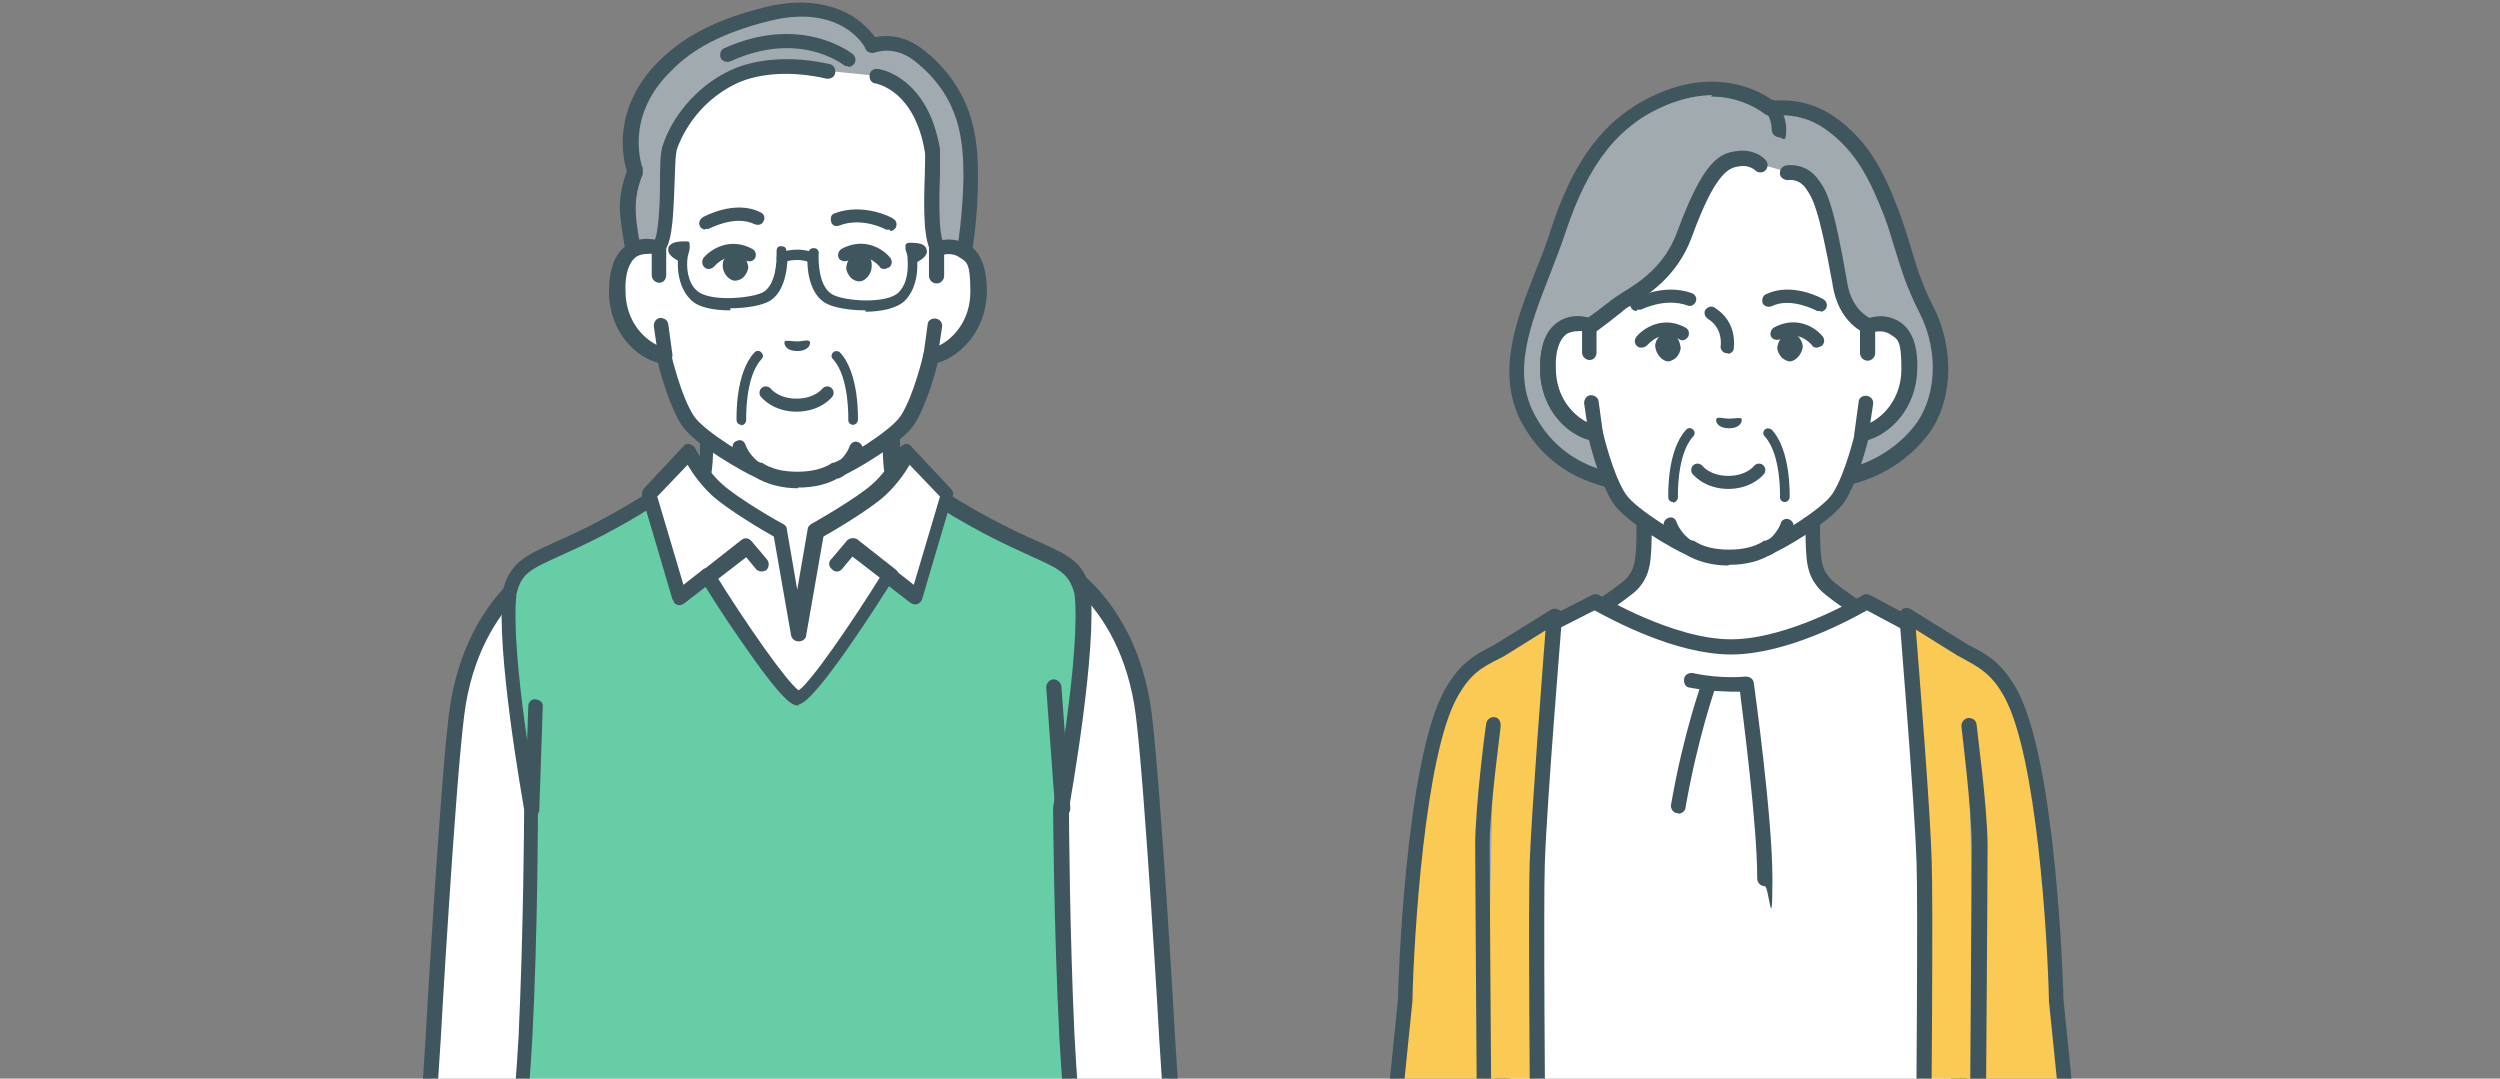 <?xml version="1.0" encoding="UTF-8"?>
<svg id="_レイヤー_1" xmlns="http://www.w3.org/2000/svg" xmlns:xlink="http://www.w3.org/1999/xlink" version="1.1" viewBox="0 0 362.5 156.4">
  <rect x="0" y="0" width="362.5" height="156.4" fill="#808080" stroke="none"/>
  <!-- Generator: Adobe Illustrator 30.0.0, SVG Export Plug-In . SVG Version: 2.1.1 Build 123)  -->
  <defs>
    <style>
      .st0 {
        fill: none;
      }

      .st1 {
        fill: #fff;
      }

      .st2 {
        fill: #40565e;
      }

      .st3 {
        fill: #a0aaaf;
      }

      .st4 {
        fill: #fbca55;
      }

      .st5 {
        fill: #66cda6;
      }

      .st6 {
        clip-path: url(#clippath);
      }
    </style>
    <clipPath id="clippath">
      <rect class="st0" width="362.5" height="156.4"/>
    </clipPath>
  </defs>
  <g class="st6">
    <g>
      <path class="st3" d="M256.9,15.6s-6.1-5.3-15.6-1.3c-7.9,3.3-12.2,9.7-15.3,19.1-3.1,9.5-8.9,18.7-4.4,27.2,5.4,10.3,16.4,9.4,16.4,9.4l25.3-.3s8.9.4,15.1-7c3.7-4.4,4.1-11.7,1.1-17.7s-3.2-9.2-5.1-14.2c-1.9-4.9-4-9.8-9.1-13.2-4.1-2.8-8.4-1.9-8.4-1.9h0Z"/>
      <path class="st2" d="M237.3,71.1c-1.1,0-3.3,0-5.8-.9-3.3-1-7.9-3.4-10.9-9-3.7-7.1-.8-14.7,2.1-22,.8-2,1.6-4,2.2-6,3.5-10.7,8.3-16.6,15.9-19.8,8.7-3.6,14.7,0,16.3,1.2,1.3-.1,5-.3,8.7,2.2,5.3,3.6,7.5,8.5,9.5,13.7.7,1.9,1.2,3.5,1.7,5.1.8,2.7,1.5,5.3,3.4,9,3.2,6.4,2.7,14.2-1.2,18.9-6.3,7.6-15.2,7.4-15.9,7.4l-25.2.3h-.8ZM248.3,13.8c-1.9,0-4.1.4-6.6,1.4-7,2.9-11.4,8.5-14.7,18.5-.7,2.1-1.5,4.1-2.3,6.2-2.8,7.2-5.5,14-2.2,20.2,5,9.5,15.3,8.8,15.4,8.8h0l25.3-.3h0s8.5.3,14.2-6.6c3.4-4.1,3.8-10.9,1-16.5-2-3.9-2.8-6.7-3.6-9.3-.5-1.5-.9-3.1-1.6-4.9-1.9-4.8-3.9-9.4-8.7-12.7-3.6-2.5-7.5-1.8-7.6-1.8-.3,0-.6,0-.9-.2-.2-.1-3.1-2.6-7.9-2.6h0l.2-.2Z"/>
      <path class="st1" d="M264.7,84.7c-1.5-1.7-1.8-3-1.8-8.6v-11.1l-12.2,7.2-12.2-7.2v11.1c0,5.6-.2,6.9-1.8,8.6-1.5,1.7-13.7,9.4-13.7,9.4l17.8,18h19.9l17.8-18s-12.2-7.7-13.7-9.4h-.1Z"/>
      <path class="st2" d="M240.7,113.1c-.3,0-.6,0-.8-.3l-17.8-18c-.2-.2-.3-.6-.3-.9s.2-.6.5-.8c4.6-2.9,12.4-8,13.5-9.2,1.2-1.4,1.5-2.2,1.5-7.9v-11.1c0-.4.2-.8.5-.9.3-.2.8-.2,1.1,0l11.7,6.9,11.7-6.9c.3-.2.8-.2,1.1,0,.3.2.5.6.5.9v11.1c0,5.7.3,6.5,1.5,7.9,1,1.2,8.8,6.3,13.5,9.2.5.3.7,1,.3,1.5,0,0,0,0-.1.2l-17.8,18c-.4.4-1.1.4-1.5,0s-.4-1.1,0-1.5l16.8-17c-3.2-2-11.4-7.3-12.8-8.9-1.8-2.1-2-3.7-2-9.3v-9.2l-10.6,6.2c-.3.2-.8.2-1.1,0l-10.6-6.2v9.2c0,5.6-.2,7.2-2,9.3-1.4,1.5-9.6,6.8-12.8,8.9l16.8,17c.4.4.4,1.1,0,1.5-.2.2-.5.3-.8.3h0Z"/>
      <path class="st1" d="M271,47.2s-3.5-1.2-4.3-6.4c-2-11.3-3-12.7-3.9-14.2-1.5-2.2-3.7-1.7-3.7-1.7l-3.9-1.1s-1.1-1.2-3.2-1c-1.9.2-4.1.6-7.9,11-2.4,6.7-8,8.9-9.8,10.3-3,2.4-4.1,3.1-4.1,3.1-2.2-.8-6.1-.3-5.9,6.3,0,5.8,4.3,9,6.9,9.3,0,0,1.4,6.2,3.4,9.4,1.7,2.6,9,6.8,10.2,7.2,1.3.8,3.1,1.5,5.7,1.5s4.4-.7,5.7-1.5c1.3-.4,8.5-4.6,10.2-7.2,2-3.1,3.4-9.3,3.4-9.3,2.6-.3,6.8-3.5,6.9-9.3.1-6.6-3.7-7.2-6-6.3h.3Z"/>
      <path class="st2" d="M250.6,82c-2.4,0-4.5-.6-6.2-1.6-1.6-.7-8.8-4.7-10.6-7.6-1.7-2.7-3-7.3-3.4-9-3.1-.8-7-4.3-7.1-10.2,0-3.3.8-5.6,2.6-6.8,1.2-.8,2.8-1.1,4.3-.7.6-.4,1.7-1.2,3.6-2.7.4-.3.9-.6,1.5-1,2.3-1.4,6.1-3.8,7.9-8.8,3.8-10.3,6.1-11.4,8.7-11.7,2.1-.3,3.6.7,4.1,1.3.4.4.4,1.1,0,1.5s-1.1.4-1.5,0c0,0-.8-.8-2.2-.6-1.4.2-3.4.4-7,10.3-2.1,5.7-6.3,8.3-8.8,9.9-.6.3-1,.6-1.3.9-3,2.4-4.1,3.1-4.2,3.2-.3.2-.6.2-1,0s-1.7-.6-2.9.2c-1.1.8-1.7,2.5-1.6,5,0,5.3,3.9,8,6,8.2.4,0,.8.4.9.8,0,0,1.4,6.1,3.3,9,1.5,2.3,8.5,6.4,9.7,6.8,0,0,.2,0,.2,0,1.3.9,3.1,1.3,5.1,1.3s3.8-.4,5.1-1.3c0,0,.2,0,.2,0,1.2-.4,8.2-4.5,9.7-6.8,1.9-2.9,3.3-8.9,3.3-9,.1-.4.5-.8.9-.8,2-.2,5.9-2.9,6-8.2,0-2.5-.5-4.3-1.6-5-1.1-.8-2.5-.4-2.9-.2h-.7c-.2,0-4.2-1.5-5-7.3-2-11.1-2.9-12.4-3.8-13.7-1-1.5-2.4-1.3-2.5-1.3-.6.1-1.2-.3-1.3-.8-.1-.6.2-1.1.8-1.3.1,0,2.9-.6,4.8,2.1,1.1,1.5,2.1,3,4.1,14.6h0c.5,3.6,2.5,5,3.3,5.4,1.6-.5,3.2-.2,4.4.6,1.8,1.2,2.6,3.5,2.5,6.8-.1,5.9-4.1,9.4-7.1,10.2-.4,1.7-1.7,6.3-3.4,9-1.9,2.9-9,7-10.6,7.6-1.7,1.1-3.8,1.6-6.2,1.6h0Z"/>
      <path class="st2" d="M244.9,80.4c-.2,0-.4,0-.5-.2-2.4-1.6-3.1-3.8-3.1-3.9-.2-.5.1-1,.6-1.2h0c.5-.2,1,0,1.2.6h0s.5,1.6,2.3,2.8c.4.3.6.9.3,1.3-.2.3-.5.4-.8.4h0v.2ZM256.4,80.4c-.3,0-.6-.2-.8-.4-.3-.4-.2-1,.3-1.3,1.8-1.2,2.3-2.8,2.3-2.8.1-.5.7-.8,1.2-.6.5.2.8.7.6,1.2,0,0-.7,2.3-3.1,3.9-.2,0-.3.2-.5.2h0v-.2ZM258,19.9c-.6,0-1.1-.5-1.1-1.1,0-1.5-.8-2.6-.9-2.6-.4-.5-.3-1.1.2-1.5.5-.4,1.1-.3,1.5.2,0,0,1.3,1.7,1.3,3.9s-.5,1.1-1.1,1.1h.1ZM261,49c-.4-.4-.9-.6-1.4-.7-.4,0-.7.2-1.1.5-.5.4-.7,1-.8,1.6,0,.5.3,1.1.7,1.5.4.3.8.5,1.1.5h0c.9,0,1.8-1.1,1.9-2.1,0-.5-.2-1-.6-1.4h.2ZM240.4,48.8c.4-.4.9-.6,1.4-.6s.7.2,1.1.5c.5.4.7,1,.8,1.7,0,.5-.3,1.1-.7,1.5-.4.3-.8.5-1.1.5h0c-.9,0-1.8-1.1-1.9-2.2,0-.5.2-1,.6-1.4h-.2Z"/>
      <path class="st2" d="M238,50.4c-.2,0-.4,0-.6-.2-.4-.3-.5-.9-.1-1.4,1-1.2,3.8-3.1,7.1-1.3.5.3.6.8.4,1.3-.3.5-.9.7-1.3.4-2.6-1.5-4.4.6-4.6.8-.2.2-.5.4-.8.4M263.5,50.4c-.3,0-.6,0-.8-.4-.2-.2-2-2.3-4.6-.8-.5.2-1.1,0-1.3-.4-.2-.5,0-1,.4-1.3,3.3-1.8,6.1,0,7.1,1.3.3.4.3,1-.2,1.4-.2,0-.4.2-.6.2h0ZM250.7,70.9c-3.6,0-5.2-2.1-5.3-2.2-.3-.4-.2-1,.2-1.3h0c.4-.3,1-.2,1.3.2,0,0,1.1,1.4,3.7,1.4s3.7-1.4,3.7-1.4c.3-.4.9-.5,1.3-.2s.5.9.2,1.3c0,0-1.6,2.2-5.3,2.2M242.6,72.8c-.4,0-.7-.3-.7-.7s-.2-6.8,2.6-9.8c.3-.3.7-.3,1,0s.3.7,0,1c-2.4,2.6-2.2,8.7-2.2,8.8,0,.4-.3.7-.7.8h0ZM258.8,72.8h0c-.4,0-.7-.3-.7-.7h0s.2-6.2-2.2-8.8c-.3-.3-.3-.7,0-1s.7-.2,1,0c2.8,3,2.6,9.5,2.6,9.8s-.3.7-.7.7h0ZM252.5,60.7c-.2-.2-.9,0-1.8,0s-1.5-.3-1.8,0c-.2.2,0,1.4,1.8,1.4s2-1.2,1.8-1.4"/>
      <path class="st1" d="M230.4,51.2v-3.9c-2.3-.8-6.1-.3-6,6.3,0,5.8,4.3,9,6.9,9.3l-.6-4.4-.3-7.3h0Z"/>
      <path class="st2" d="M231.3,63.9h-.1c-3.1-.4-7.8-4-7.9-10.4,0-3.3.8-5.6,2.6-6.8,1.4-1,3.2-1.1,4.9-.5.4.2.7.5.7,1v3.9c0,.6-.4,1.1-1,1.1h0c-.6,0-1.1-.5-1.1-1.1v-3.1c-.6,0-1.5,0-2.2.4-1.1.8-1.7,2.5-1.6,5,0,4.2,2.5,6.8,4.5,7.8l-.4-2.7c0-.6.3-1.1.9-1.2.6,0,1.1.3,1.2.9l.6,4.4c0,.3,0,.7-.3.9-.2.2-.5.3-.8.3h0Z"/>
      <path class="st1" d="M271,47.2v3.9l-.3,7.3-.6,4.4c2.6-.3,6.8-3.5,6.9-9.3.1-6.6-3.7-7.2-6-6.3"/>
      <path class="st2" d="M270,63.9c-.3,0-.6,0-.8-.3-.2-.2-.4-.6-.3-.9l.6-4.4c0-.6.6-1,1.2-.9s1,.6.9,1.2l-.4,2.7c2-1,4.5-3.6,4.5-7.8s-.5-4.3-1.6-5c-.7-.5-1.6-.5-2.2-.4v3.1c0,.6-.5,1.1-1.1,1.1s-1.1-.5-1.1-1.1v-3.9c0-.4.3-.8.8-1,1.7-.6,3.5-.5,4.9.5,1.8,1.2,2.6,3.5,2.5,6.8-.1,6.4-4.8,10-7.9,10.4h-.1.1ZM264,45.1c-.2,0-.3,0-.5,0,0,0-3.8-2.1-6.6-.7-.5.2-1.1,0-1.3-.4h0c-.2-.5,0-1.1.4-1.3,3.8-1.9,8.3.6,8.4.7.5.3.6.9.4,1.3-.2.3-.5.5-.8.5h0ZM237.3,45.1c-.3,0-.7-.2-.8-.5-.3-.5,0-1,.4-1.3h0c.2,0,4.2-2.3,8.4-.8.5.2.8.7.6,1.2s-.7.8-1.2.6c-3.3-1.2-6.7.6-6.8.6s-.3,0-.5,0h0Z"/>
      <path class="st1" d="M270.7,87.2s-10.7,6.6-19.7,6.6-19.7-6.6-19.7-6.6l-13.7,7s-.6,21.7-.6,30.8,1,35.1,1.7,55.3h65.1c.3-20.8.7-51.1.7-55.3,0-9.1-.6-30.8-.6-30.8l-13.1-7h-.1Z"/>
      <path class="st2" d="M218.7,181.4c-.6,0-1.1-.5-1.1-1v-1.7c-.8-20.2-1.7-47.9-1.7-53.7,0-9,.6-30.6.6-30.8,0-.4.2-.8.6-.9l13.7-7c.3-.2.7-.2,1.1,0,.1,0,10.6,6.4,19.1,6.4s19-6.3,19.1-6.4c.3-.2.7-.2,1.1,0l13.1,7c.3.2.6.5.6.9s.6,21.8.6,30.8-.3,29.2-.6,49.5v5.9c0,.6-.6,1.1-1.2,1.1h0c-.6,0-1.1-.5-1.1-1.1v-5.9c.3-20.3.7-45.6.7-49.5,0-8.1-.5-26.5-.6-30.1l-12-6.4c-2.3,1.3-11.6,6.4-19.7,6.4s-17.4-5.1-19.8-6.4l-12.6,6.4c-.1,3.7-.6,22-.6,30.1s1,33.4,1.7,53.6v1.7c0,.6-.4,1.1-1,1.1h0Z"/>
      <path class="st2" d="M255.9,128.5c-.6,0-1.1-.5-1.1-1.1,0-7.7-2-23-2.5-27.1-1.4,0-4.2,0-7.3-.6-.6,0-.9-.7-.8-1.3.1-.6.7-.9,1.3-.8,4.1.9,7.6.5,7.6.5.6,0,1.1.3,1.2.9.1.8,2.7,19.4,2.7,28.4s-.5,1.1-1.1,1.1"/>
      <path class="st2" d="M243.4,117.9h-.2c-.6,0-1-.7-.9-1.2,1.8-10.5,4.5-17.8,4.5-17.9.2-.6.8-.8,1.4-.7.6.2.9.8.6,1.4,0,0-2.6,7.3-4.4,17.6,0,.5-.6.9-1.1.9h0ZM250.5,51.2h-.2c-.5,0-.9-.6-.8-1.1,0,0,.4-2.5-1.9-3.9-.4-.3-.6-.9-.3-1.3.3-.4.9-.6,1.3-.3,3.4,2.1,2.8,5.7,2.8,5.9,0,.5-.5.8-.9.8"/>
      <path class="st4" d="M225.5,89.3l-7.9,4.9c-3,1.6-5,2.5-7.1,6.3-5.2,9.2-6.5,38-6.7,44.6l-3.7,36.4h23.1c-.2-22.5-.4-50.9-.2-56.4.3-9.3,2.5-35.8,2.5-35.8h0Z"/>
      <path class="st2" d="M200.1,182.6h-.1c-.6,0-1-.6-1-1.2l3.7-36.4c0-1.4,1-34.7,6.8-45,2.2-3.9,4.4-5.1,7.2-6.5l.3-.2,7.9-4.9c.4-.2.8-.2,1.1,0,.4.2.6.6.5,1,0,.3-2.2,26.6-2.5,35.8-.2,5.4,0,33.6.2,56.3,0,.6-.5,1.1-1.1,1.1s-1.1-.5-1.1-1.1c-.2-22.7-.4-51-.2-56.4.3-7.7,1.8-27.2,2.3-33.7l-6.1,3.8h0l-.4.2c-2.8,1.4-4.4,2.3-6.3,5.7-4.7,8.4-6.3,34.7-6.5,44.1h0l-3.7,36.5c0,.6-.5,1-1.1,1h.1Z"/>
      <path class="st3" d="M215.3,169.5l1.3-64.4s-1.6,11.8-1.6,17.5.3,46.9.3,46.9"/>
      <path class="st2" d="M215.3,170.6c-.6,0-1.1-.5-1.1-1.1s-.3-43.6-.3-46.9c0-5.7,1.5-17.2,1.6-17.7.1-.6.7-1,1.2-.9.6,0,.9.6.9,1.2s-1.6,11.8-1.6,17.4.3,46.4.3,46.9-.5,1.1-1.1,1.1h.1Z"/>
      <path class="st4" d="M291.5,100.5c-2.2-3.8-4.1-4.7-7.1-6.3l-7.9-4.9s2.2,26.5,2.5,35.8c.2,5.4,0,33.9-.2,56.4h23.1l-3.7-36.4c-.1-6.6-1.5-35.4-6.7-44.6h0Z"/>
      <path class="st2" d="M301.9,182.6c-.5,0-1-.4-1.1-1l-3.7-36.4h0c-.2-9.5-1.8-35.8-6.5-44.2-1.9-3.4-3.6-4.2-6.3-5.7l-.4-.2h0l-6.1-3.8c.5,6.5,2.1,26.1,2.3,33.7.2,5.5,0,33.7-.2,56.4,0,.6-.5,1.1-1.1,1.1s-1.1-.5-1.1-1.1c.2-22.7.4-50.9.2-56.3-.3-9.2-2.5-35.5-2.5-35.8s.2-.8.5-1,.8-.2,1.1,0l7.9,4.9.3.2c2.8,1.4,5,2.6,7.2,6.5,5.8,10.4,6.8,43.6,6.8,45l3.7,36.4c0,.6-.4,1.1-1,1.2h-.1.1Z"/>
      <path class="st3" d="M285.4,105.2l1.3,63.5c0-6.1.3-43,.3-46,0-5.7-1.5-17.5-1.5-17.5h0Z"/>
      <path class="st2" d="M286.7,171.3c-.6,0-1-.4-1.1-1v-.7h0c0-.4.3-43.6.3-46.9,0-5.5-1.5-17.2-1.5-17.4,0-.6.4-1.1,1-1.2.6,0,1.1.3,1.2.9,0,.5,1.6,12,1.6,17.7s-.3,45.5-.3,46.8v.7c0,.6-.4,1.1-1,1.1h-.2Z"/>
      <path class="st1" d="M165.8,103.6c-2.2-17.8-14.5-22.8-14.5-22.8l-3.8,8.2-31.6,18.8-31.5-18.8-3.8-8.2s-12.3,5-14.5,22.8c-1.3,10.5-3.4,47.1-3.4,47.1l-2,30.8h110.6l-2-30.8s-2.1-36.6-3.4-47.1"/>
      <path class="st2" d="M171.2,182.6c-.6,0-1-.4-1.1-1l-2-30.8c0-.4-2.1-36.7-3.4-47-1.1-8.9-4.8-14.4-7.7-17.4-2.1-2.2-4.1-3.5-5.2-4.1l-3.3,7.2c0,.2-.2.4-.4.5l-31.6,18.8c-.3.2-.8.2-1.1,0l-31.5-18.8c-.2,0-.3-.3-.4-.5l-3.3-7.2c-1.1.6-3.1,1.9-5.2,4.1-2.9,3.1-6.6,8.5-7.7,17.4-1.3,10.3-3.4,46.7-3.4,47l-2,30.8c0,.6-.5,1.1-1.2,1s-1-.6-1-1.1l2-30.8c0-.4,2.1-36.8,3.4-47.2,1.2-9.5,5.2-15.4,8.4-18.7,3.5-3.6,6.7-4.9,6.8-5,.5-.2,1.2,0,1.4.6l3.6,7.9,30.7,18.3,30.8-18.3,3.6-7.9c.2-.5.9-.8,1.4-.6.1,0,3.3,1.4,6.8,5,3.2,3.3,7.2,9.2,8.4,18.7,1.3,10.4,3.4,46.8,3.4,47.2l2,30.8c0,.6-.4,1.1-1,1.1h-.2Z"/>
      <path class="st1" d="M133,75.5c-2.6-2.7-3.9-5-3.9-10.6v-11.1l-13.4,7.2-13.4-7.2v11.1c0,5.6-1.4,7.9-3.9,10.6-2.1,2.2-11.5,7.4-11.5,7.4l18.9,18h19.9l19-18s-9.5-5.2-11.5-7.4"/>
      <path class="st2" d="M125.6,101.9c-.3,0-.6,0-.8-.3-.4-.4-.4-1.1,0-1.5l17.9-17c-2.8-1.6-8.8-5.1-10.5-6.9-2.8-3-4.2-5.5-4.2-11.3v-9.3l-11.8,6.3c-.3.2-.7.2-1,0l-11.8-6.3v9.3c0,5.8-1.4,8.4-4.2,11.3-1.7,1.8-7.8,5.3-10.5,6.9l17.9,17c.4.4.4,1.1,0,1.5s-1.1.4-1.5,0l-18.9-18c-.2-.2-.4-.6-.3-.9s.2-.6.6-.8c2.6-1.4,9.7-5.5,11.3-7.2,2.5-2.7,3.7-4.7,3.7-9.8v-11.1c0-.4.2-.7.5-.9s.7-.2,1.1,0l12.9,6.9,12.9-6.9c.3-.2.7-.2,1.1,0,.3.2.5.5.5.9v11.1c0,5.1,1.1,7.2,3.7,9.8,1.6,1.7,8.7,5.8,11.3,7.2.3.2.5.5.6.8s0,.7-.3.9l-18.9,18c-.2.2-.5.3-.7.3h-.6Z"/>
      <path class="st1" d="M115.2,4.1c-15.8,0-18.5,11.8-19,13.3s-1,5.1-1,8.1v10.5c-2.2-.8-6.1-.3-5.9,6.3,0,5.8,4.3,9,6.9,9.3,0,0,1.4,6.2,3.4,9.4,1.7,2.6,9,6.8,10.2,7.2,1.3.8,3.1,1.5,5.7,1.5s4.4-.7,5.7-1.5c1.3-.4,8.5-4.6,10.2-7.2,2-3.1,3.4-9.3,3.4-9.3,2.6-.3,6.8-3.5,6.9-9.3.1-6.6-3.7-7.2-5.9-6.3v-10.5c0-3-.6-6.7-1-8.1s-3.1-13.3-18.9-13.3h-.8.1Z"/>
      <path class="st2" d="M115.7,70.8c-2.4,0-4.5-.6-6.2-1.6-1.6-.7-8.8-4.7-10.7-7.6-1.7-2.7-3-7.3-3.4-9-3.1-.8-7-4.3-7.1-10.2,0-3.3.8-5.6,2.6-6.8,1-.7,2.2-1,3.4-.8v-9.1c0-3.1.6-6.9,1-8.4h0c1.1-4.3,5.3-14.1,20-14.1h.8c14.6,0,18.8,9.8,20,13.9h0c.4,1.7,1,5.4,1,8.5v9.1c1.2,0,2.4.2,3.4.8,1.8,1.2,2.6,3.5,2.6,6.8-.1,5.9-4.1,9.4-7.1,10.2-.4,1.7-1.7,6.3-3.4,9-1.9,2.9-9.1,7-10.7,7.6-1.7,1.1-3.8,1.6-6.2,1.6h0ZM93.6,36.8c-.5,0-1.1,0-1.6.5-1.1.8-1.7,2.5-1.6,5,0,5.3,3.9,8,6,8.2.4,0,.8.4.9.8,0,0,1.4,6.1,3.3,9,1.5,2.3,8.5,6.4,9.7,6.8,0,0,.2,0,.2,0,1.3.9,3.1,1.3,5.1,1.3s3.8-.4,5.1-1.3c0,0,.2,0,.2,0,1.2-.4,8.2-4.5,9.7-6.8,1.9-2.9,3.3-8.9,3.3-9,.1-.4.5-.8.9-.8,2-.2,5.9-2.9,6-8.2,0-2.5-.5-4.3-1.6-5-1.1-.8-2.5-.4-2.9-.2-.6.2-1.2,0-1.4-.6v-10.9c0-2.9-.6-6.5-.9-7.8h0c-1.2-4.8-5.2-12.5-17.9-12.5h-.8c-12.7,0-16.6,7.7-17.9,12.4h0c-.4,1.5-.9,5.1-.9,8v10.5c0,.4-.2.7-.5.9s-.7.2-1,0c-.2,0-.7-.2-1.3-.2"/>
      <path class="st2" d="M121.4,69.2c-.3,0-.6-.2-.8-.4-.3-.4-.2-1,.3-1.3,1.8-1.2,2.3-2.8,2.3-2.8.2-.5.7-.8,1.2-.6.5.2.8.7.7,1.2,0,0-.7,2.3-3.1,3.9-.2,0-.3.2-.5.2h0v-.2ZM109.9,69.2c-.2,0-.4,0-.5-.2-2.4-1.6-3.1-3.8-3.1-3.9-.2-.5,0-1,.6-1.2h0c.5-.2,1,0,1.2.6h0s.5,1.6,2.3,2.8c.4.3.6.9.3,1.3-.2.3-.5.4-.8.4h0v.2ZM105.3,37.3c.4-.4.9-.6,1.3-.7.4,0,.7.2,1.1.5.5.4.7,1,.8,1.6,0,.5-.3,1.1-.7,1.5-.3.3-.8.5-1.2.5h0c-.9,0-1.8-1.1-1.8-2.1s.2-1,.6-1.4h-.1ZM125.9,37.2c-.4-.4-.9-.6-1.3-.6s-.7.2-1.1.5c-.5.4-.7,1-.8,1.7,0,.5.3,1.1.7,1.5.3.3.8.5,1.2.5h0c.9,0,1.8-1.1,1.8-2.2s-.2-1-.6-1.4h.1Z"/>
      <path class="st2" d="M128.3,39c-.3,0-.6,0-.8-.4-.2-.2-2-2.3-4.6-.8-.5.2-1.1,0-1.3-.4-.2-.5,0-1,.4-1.3,3.3-1.8,6.1,0,7.1,1.3.3.4.3,1-.2,1.4-.2,0-.4.2-.6.2h0ZM102.8,39c-.2,0-.4,0-.6-.2-.4-.3-.5-.9-.2-1.4,1-1.2,3.8-3.1,7.1-1.3.5.3.6.8.4,1.3-.3.5-.8.6-1.3.4-2.7-1.5-4.4.6-4.6.8s-.5.4-.8.4M115.6,59.7c-3.6,0-5.2-2.1-5.3-2.2-.3-.4-.2-1,.2-1.3.4-.3,1-.2,1.3.2h0s1.1,1.4,3.7,1.4,3.7-1.4,3.7-1.4c.3-.4.9-.5,1.3-.2s.5.9.2,1.3c0,0-1.6,2.2-5.3,2.2M123.7,61.6h0c-.4,0-.7-.3-.7-.7h0s.2-6.2-2.2-8.8c-.3-.3-.3-.7,0-1s.8-.2,1,0c2.8,3,2.6,9.5,2.6,9.8s-.3.7-.7.7h0ZM107.5,61.6c-.4,0-.7-.3-.7-.7s-.2-6.8,2.6-9.8c.3-.3.7-.3,1,0s.3.7,0,1c-2.4,2.6-2.2,8.7-2.2,8.8,0,.4-.3.7-.7.8h0ZM113.8,49.5c.2-.2.9,0,1.8,0s1.5-.3,1.8,0c.2.2,0,1.4-1.8,1.4s-2-1.2-1.8-1.4"/>
      <path class="st5" d="M157.2,85.8c-1.6-6.5-6.3-3.7-24.4-16-1.8,5.5-14,23.5-17.1,23.5s-15.3-18-17.1-23.5c-18.1,12.3-22.8,9.5-24.4,16-1.1,8.8,3.1,31.4,3.1,31.4,0,0,0,17-.8,33-.5,11.3-1.9,22-1.9,27.1s.2,2.9.5,4.1h81.4c.3-1.1.5-2.6.5-4.1,0-5.1-1.4-15.8-1.9-27.1-.8-15.9-.9-33-.9-33,0,0,4.2-22.7,3.1-31.4h-.1Z"/>
      <path class="st2" d="M74.9,182.6c-.5,0-.9-.3-1.1-.8-.4-1.5-.6-3-.6-4.4,0-2.6.4-6.7.8-11.4.4-4.8.9-10.2,1.2-15.8.7-15.1.8-31.4.8-32.8-.3-1.9-4.1-23-3.1-31.7h0c1-4.1,3.2-5.1,7.6-7.1,3.6-1.6,9.1-4.1,17.3-9.7.5-.3,1.2-.2,1.5.3,0,0,0,.2,0,.3.8,2.4,4.1,8,7.8,13.3,4.7,6.7,7.5,9.3,8.3,9.4.8-.2,3.6-2.8,8.3-9.4,3.7-5.3,7-10.8,7.8-13.3.1-.3.4-.6.7-.7s.7,0,1,0c8.2,5.6,13.7,8.1,17.3,9.7,4.4,2,6.6,2.9,7.6,7h0c1,8.7-2.8,29.9-3.1,31.8,0,1.4.1,17.7.8,32.8.3,5.6.7,11,1.2,15.8.4,4.7.8,8.8.8,11.4s-.2,2.8-.6,4.4c-.2.6-.8.9-1.3.7s-.9-.7-.8-1.2c.3-1.3.5-2.6.5-3.8,0-2.5-.4-6.6-.8-11.2-.4-4.8-.9-10.2-1.2-15.9-.8-15.8-.9-32.8-.9-33v-.2c0-.2,4.1-22.5,3.1-31-.8-3-2.2-3.6-6.4-5.5-3.5-1.6-8.7-3.9-16.5-9.1-1.5,3.4-4.9,8.8-7.7,12.8-2,2.8-3.8,5.2-5.4,6.9-2.6,2.9-3.8,3.2-4.5,3.2s-1.9-.4-4.5-3.2c-1.6-1.7-3.4-4.1-5.4-6.9-2.8-4-6.2-9.4-7.7-12.8-7.8,5.2-13,7.5-16.5,9.1-4.2,1.9-5.6,2.5-6.3,5.5-1,8.6,3.1,30.8,3.1,31v.2c0,.2,0,17.2-.8,33-.3,5.7-.8,11.1-1.2,15.9-.4,4.6-.8,8.7-.8,11.2s.2,2.5.5,3.8c0,.6-.2,1.2-.8,1.3h-.3"/>
      <path class="st2" d="M154.1,118.4c-.6,0-1-.4-1.1-1l-1.3-17.7c0-.6.4-1.1,1-1.2.6,0,1.1.4,1.2,1l1.3,17.7c0,.6-.4,1.1-1,1.2h0ZM77.1,118.4h0c-.6,0-1.1-.5-1-1.1l.5-14.9c0-.6.5-1.1,1.1-1s1.1.5,1,1.1l-.5,14.9c0,.6-.5,1-1.1,1"/>
      <path class="st1" d="M94.2,71.8l5.8-6.2s1.5,3,4.1,5.4,9.2,6.1,9.2,6.1l.8,4.6,1.8,10.2,1.8-10.2.8-4.6s6.6-3.7,9.2-6.1,4.1-5.4,4.1-5.4l5.8,6.2-4.4,14.9-4-3.2s-11,17.7-13.2,17.7-13.2-17.7-13.2-17.7l-4,3.2-4.4-14.9h-.2Z"/>
      <path class="st2" d="M115.8,102.3c-.8,0-1.9,0-8.3-9.3-2.2-3.1-4.2-6.3-5.2-7.9l-3.1,2.4c-.5.4-1.2.3-1.5-.2,0,0,0-.2-.2-.4l-4.4-14.9c0-.4,0-.8.2-1.1l5.8-6.2c.2-.3.6-.4.9-.3s.7.3.8.6c0,0,1.4,2.9,3.8,5.1,2.5,2.3,8.9,5.9,9,5.9.3.2.5.4.5.8l1.5,8.7,1.5-8.7c0-.3.2-.6.5-.8,0,0,6.6-3.7,9-5.9,2.4-2.2,3.8-5.1,3.8-5.1.2-.3.5-.5.8-.6s.7,0,.9.3l5.8,6.2c.3.3.4.7.2,1.1l-4.4,14.9c-.1.3-.4.6-.7.7s-.7,0-1-.2l-3.1-2.4c-1,1.6-3,4.7-5.2,7.9-6.4,9.3-7.6,9.3-8.3,9.3h.4ZM102.6,82.4h.2c.3,0,.6.2.7.5,4.7,7.6,10.6,16,12.3,17.2,1.7-1.1,7.6-9.6,12.3-17.2.2-.3.4-.4.7-.5s.6,0,.9.2l2.8,2.2,3.8-12.8-4.4-4.6c-.7,1.2-1.9,2.9-3.5,4.4-2.3,2.1-7.4,5.1-9,6l-2.5,14.3c0,.5-.5.9-1.1.9s-1-.4-1.1-.9l-2.5-14.3c-1.6-.9-6.7-3.9-9-6-1.6-1.5-2.8-3.2-3.5-4.4l-4.4,4.6,3.8,12.8,2.8-2.2c.2-.2.4-.2.7-.2h0Z"/>
      <path class="st2" d="M129.1,84.6c-.2,0-.5,0-.7-.2l-4.8-3.7-1.5,1.8c-.4.5-1.1.5-1.5,0-.5-.4-.5-1.1,0-1.5h0l2.2-2.6c.4-.4,1-.5,1.5-.2l5.6,4.4c.5.4.5,1.1.2,1.5-.2.3-.5.4-.8.4h0ZM102.6,84.6c-.6,0-1.1-.5-1.1-1.1s.2-.6.4-.8l5.6-4.4c.5-.4,1.1-.3,1.5.2l2.2,2.6c.4.5.3,1.1,0,1.5-.5.4-1.1.3-1.5,0l-1.5-1.8-4.8,3.7c-.2.2-.4.2-.7.2h0Z"/>
      <path class="st3" d="M133.4,8.1c-3.6-2.9-6.9-1.4-6.9-1.4,0,0-3.7-7.5-15-4.7-8.6,2.1-12.6,5.1-15.2,7.8-7.1,7.3-4,15-4,15,0,0-1.3,2.7-1.1,5.9.2,3.2,1.7,10.2,1.7,10.2,0,0,.8-3.8,2.5-4.9,2.1-1.4,1.1-12.4,2-14.9,1-2.8,3.8-7.5,9.1-10,3.2-1.5,8.1-2.1,13.7-.8l7,.7s6.4.9,8,10.7c.3,1.6-.9,12,.8,14.3.9,1.2,3,4.9,3,4.9,0,0,1.7-6.9,1.8-15,0-5.5-.4-12.2-7.4-17.8h0Z"/>
      <path class="st2" d="M139,42c-.4,0-.8-.2-.9-.5,0,0-2-3.6-2.9-4.7-1.3-1.7-1.3-6.3-1.1-11.6,0-1.4.1-2.8,0-3.2-1.5-8.9-6.9-9.8-7.1-9.9-.6,0-1-.6-.9-1.2,0-.6.6-1,1.2-.9.3,0,7.2,1.1,9,11.6v3.6c-.1,2.9-.3,8.9.6,10.2.4.6,1.1,1.6,1.6,2.5.5-2.7,1.1-7.2,1.2-12,0-5.5-.4-11.7-7-17-3-2.4-5.7-1.3-5.8-1.3-.5.2-1.2,0-1.4-.5,0-.3-3.5-6.6-13.8-4.1-8.5,2.1-12.2,5-14.7,7.6-6.5,6.6-3.9,13.6-3.8,13.8,0,.3,0,.6,0,.9,0,0-1.2,2.5-1,5.4,0,1.6.5,4.2.9,6.3.4-.8.9-1.4,1.6-1.8.8-.7,1-5.9,1-8.4s0-4.9.5-6c1.2-3.5,4.4-8.1,9.7-10.6,3.8-1.8,9.2-2.1,14.4-.9.6.1.9.7.8,1.3s-.7.9-1.3.8c-4.7-1.1-9.6-.9-13,.7-6.1,2.9-8.2,8.3-8.6,9.4-.3.8-.3,3.1-.4,5.3-.2,5.6-.4,9.1-2,10.1-.9.6-1.7,2.8-2,4.2,0,.5-.6.8-1.1.8s-.9-.4-1.1-.8c0-.3-1.5-7-1.7-10.3-.2-2.7.7-5.1,1-6-.6-1.8-2.2-8.9,4.4-15.7,2.6-2.6,6.7-5.9,15.8-8.1,6.2-1.5,10.3,0,12.6,1.4,1.2.8,2.3,1.8,3.2,3,1.4-.3,4.1-.5,7.1,1.9,7.9,6.3,7.8,14.4,7.8,18.7,0,8.1-1.7,15-1.8,15.2-.1.4-.5.8-.9.8h-.1Z"/>
      <g>
        <path class="st2" d="M117.9,38.1h-.4s-.7-.4-1.9-.4-1.9.3-1.9.3c-.4.2-.8,0-1-.3-.2-.4,0-.8.3-1h0s1-.5,2.6-.5,2.5.5,2.6.6c.3.2.5.7.3,1,0,.2-.4.4-.6.4h0Z"/>
        <path class="st2" d="M105.8,45c-2.3,0-4.6-.4-5.7-1.6-1.5-1.5-1.9-3.8-1.8-5.6-.9-.5-1.4-1-1.4-1.5s0-.5.3-.8c.5-.5,1.6-.5,2.2-.5s.4,0,.6.3c0,.2,0,.4,0,.7s-.2.8-.3,1.3h0c-.2,1.5,0,3.6,1.3,4.8,1.7,1.7,7.8,1.2,9.6.3,2-1.1,2-4.8,2-5.3s0-.5,0-.5c0-.4,0-.8.5-.9.4,0,.8,0,.9.5,0,0,0,.4.2.7,0,.8,0,5.3-2.7,6.8-1.1.6-3.3,1-5.6,1h0v.3ZM125.4,45c-2.3,0-4.5-.4-5.6-1-2.8-1.5-2.8-6-2.7-6.8,0-.4.2-.7.2-.7,0-.4.5-.6.9-.5s.6.5.5.9c0,0,0,.3,0,.5,0,.5,0,4.2,2,5.3,1.8,1,7.9,1.4,9.6-.3,1.3-1.3,1.4-3.4,1.3-4.8h0c0-.7-.2-1.1-.3-1.4v-.7c.1-.2.3-.3.6-.3.6,0,1.7,0,2.2.5.2.2.3.5.3.8,0,.5-.5,1-1.4,1.5.1,1.8-.3,4.1-1.8,5.6-1.1,1.1-3.4,1.6-5.7,1.6h0v-.2Z"/>
      </g>
      <path class="st2" d="M102.3,33.3c-.3,0-.7-.2-.8-.5-.3-.5,0-1,.4-1.3.2-.1,4.7-2.6,8.4-.7.5.2.7.8.4,1.3-.2.5-.8.6-1.3.4-2.9-1.4-6.6.7-6.7.7-.2,0-.3,0-.5,0h0ZM129,33.3c-.2,0-.3,0-.5,0,0,0-3.4-1.9-6.8-.6-.5.2-1.1,0-1.2-.6s0-1,.6-1.2c4.1-1.5,8.2.6,8.4.8.5.3.6.8.4,1.3-.2.3-.5.5-.8.5h0ZM123,9.6c-.2,0-.5,0-.7-.2-.3-.2-6.6-5-16.4-.5-.5.2-1.2,0-1.4-.5s0-1.2.5-1.4c11.1-5,18.3.6,18.6.8.5.4.6,1.1.2,1.5-.2.3-.5.4-.8.4h0Z"/>
      <path class="st1" d="M136,36v3.9l-.4,7.3-.6,4.4c2.6-.3,6.8-3.5,6.9-9.3.1-6.6-3.7-7.2-5.9-6.3h0Z"/>
      <path class="st2" d="M135,52.7c-.3,0-.6,0-.8-.3s-.4-.6-.3-.9l.6-4.4c0-.6.6-1,1.2-.9s1,.6.9,1.2l-.4,2.7c2-1,4.5-3.6,4.5-7.8s-.5-4.3-1.6-5c-.7-.5-1.6-.5-2.2-.4v3.1c0,.6-.5,1.1-1.1,1.1h0c-.6,0-1.1-.5-1.1-1.1v-3.9c0-.4.3-.8.8-1,1.7-.6,3.5-.5,4.9.5,1.8,1.2,2.6,3.5,2.6,6.8-.1,6.4-4.8,10-7.9,10.4h-.1,0Z"/>
      <path class="st1" d="M95.4,39.9v-3.9c-2.3-.8-6.1-.3-6,6.3,0,5.8,4.3,9,6.9,9.3l-.6-4.4-.3-7.3h0Z"/>
      <path class="st2" d="M96.3,52.7h0c-3.1-.4-7.8-4-7.9-10.4,0-3.3.8-5.6,2.6-6.8,1.3-1,3.2-1.1,4.9-.5.4.2.7.5.7,1v3.9c0,.6-.4,1.1-1,1.1s-1.1-.5-1.1-1.1v-3.1c-.7,0-1.5,0-2.2.4-1.1.8-1.7,2.5-1.6,5,0,4.2,2.5,6.8,4.5,7.8l-.4-2.7c0-.6.3-1.1.9-1.2.6,0,1.1.3,1.2.9l.6,4.4c0,.3,0,.7-.3.9-.2.2-.5.3-.8.3h0Z"/>
    </g>
  </g>
</svg>